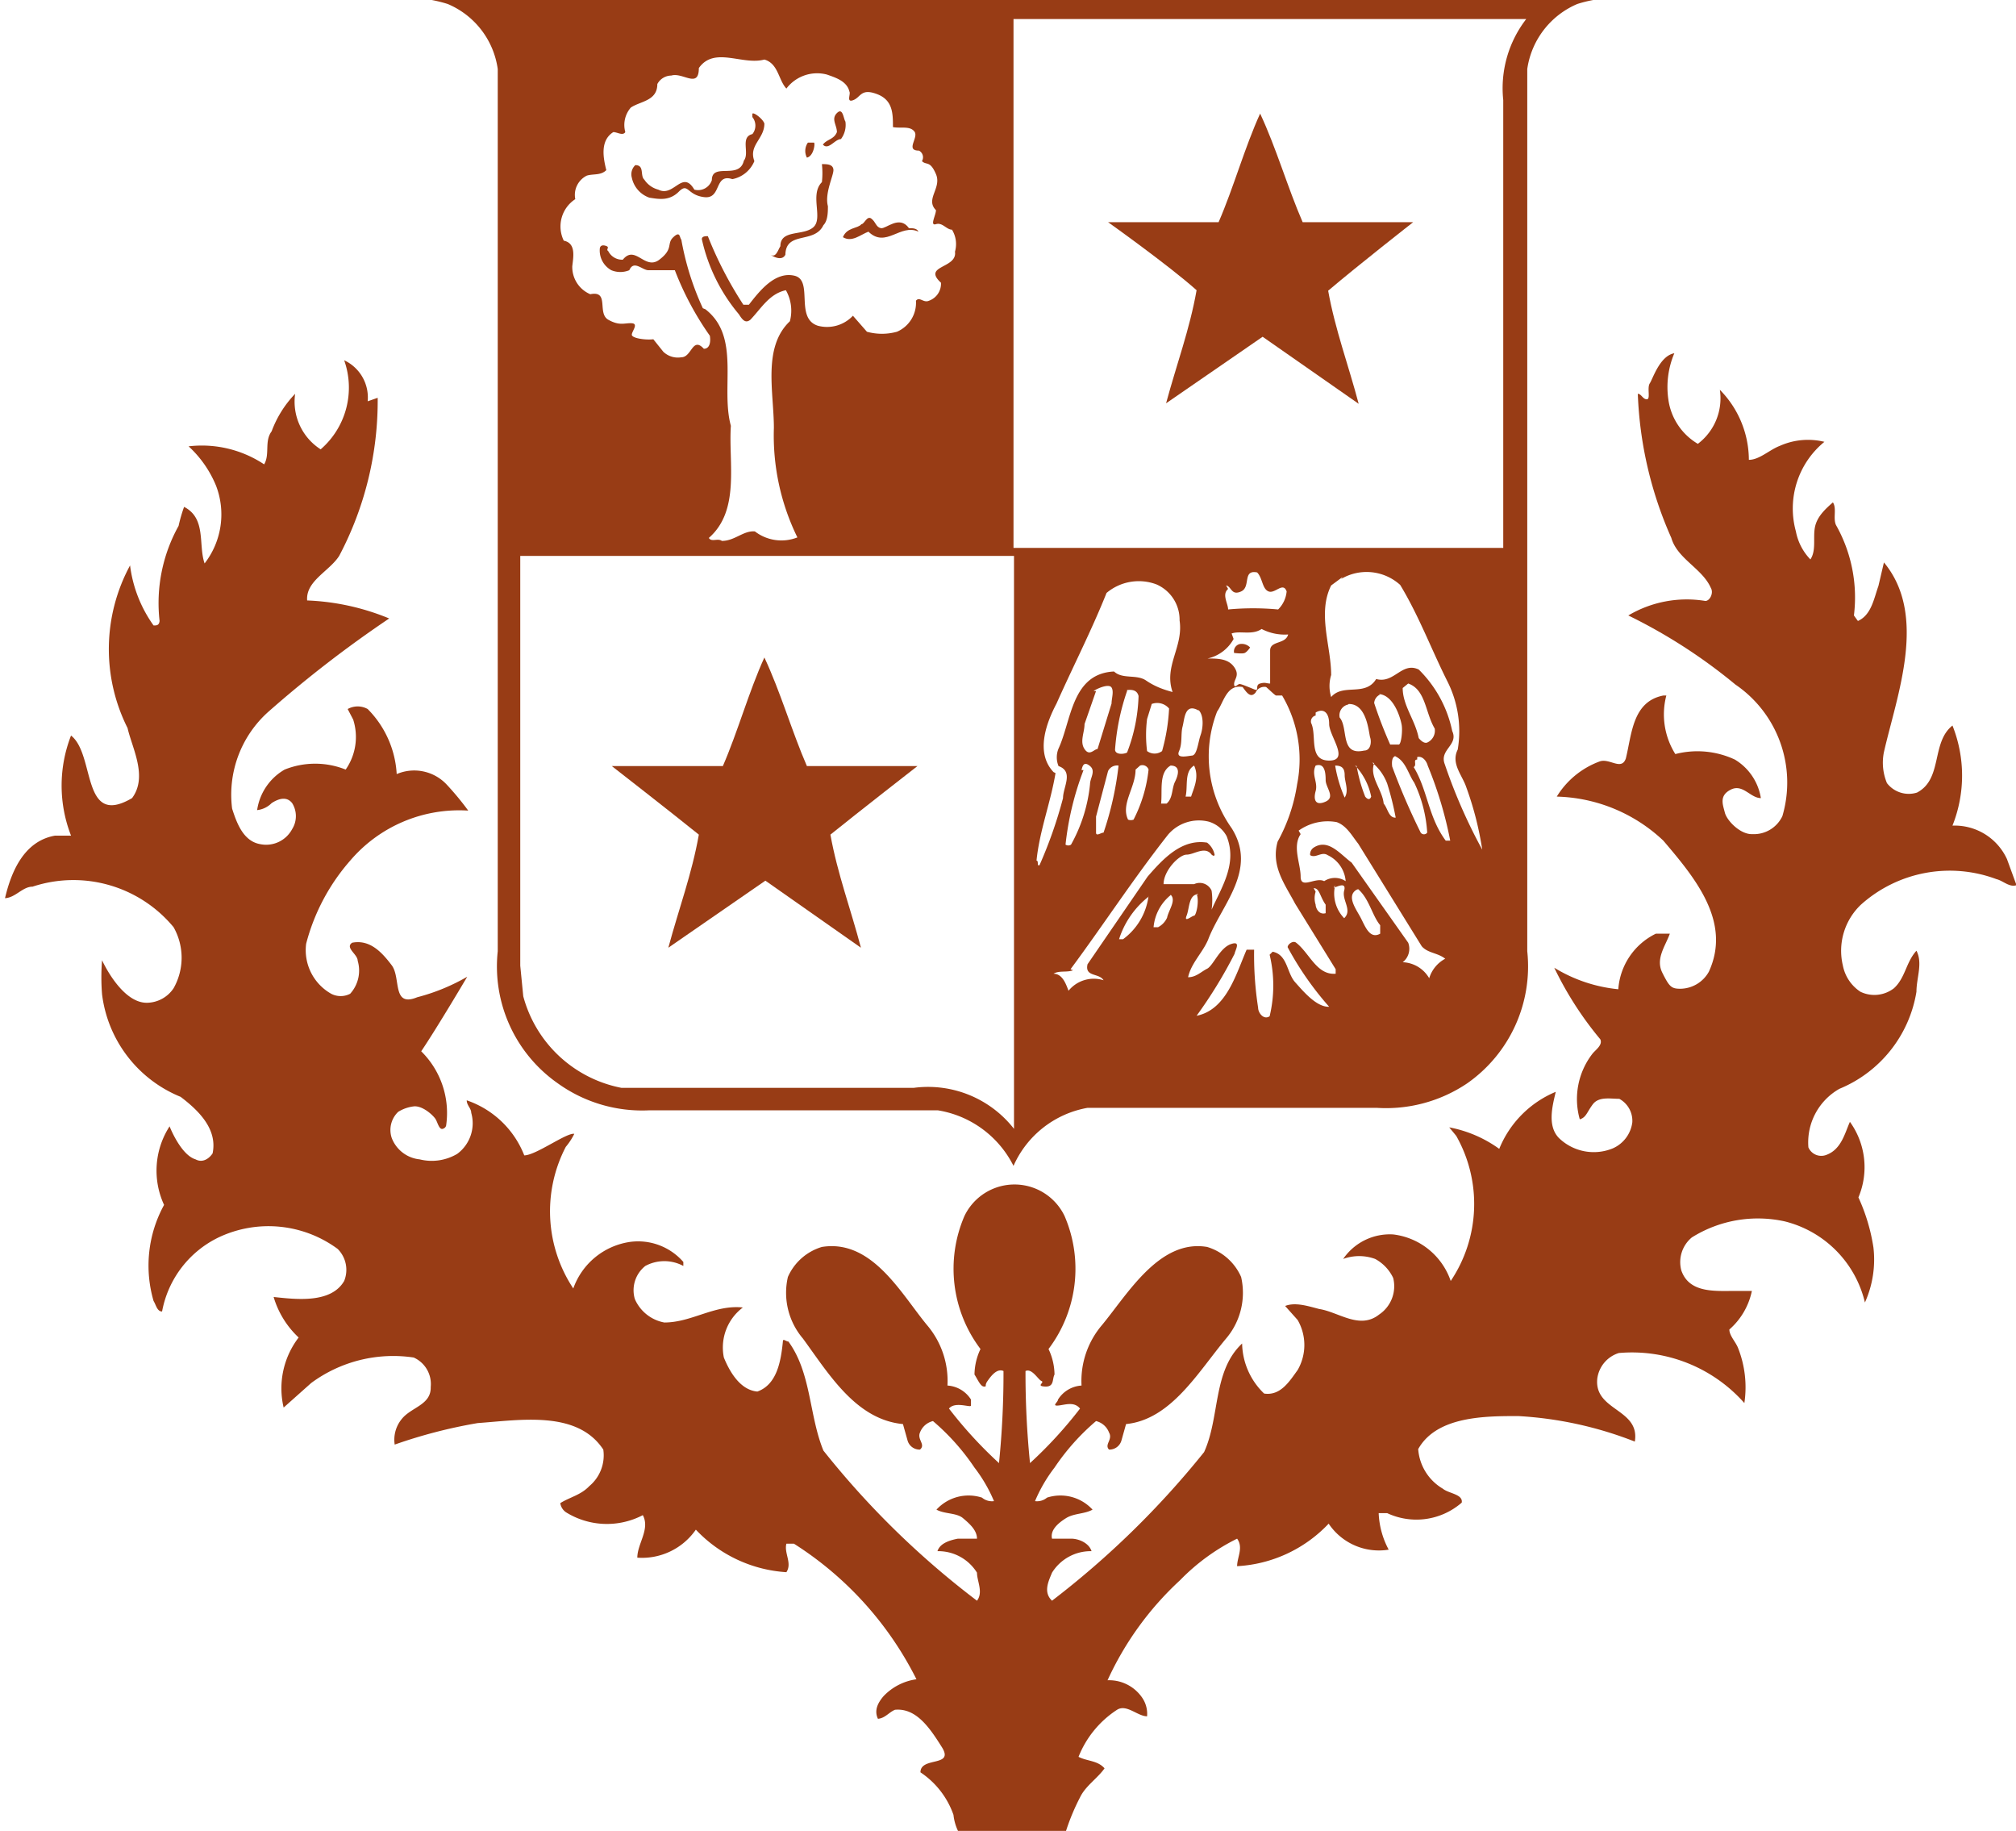 <svg xmlns="http://www.w3.org/2000/svg" id="80bcd4e9-9777-47c9-b9a5-9748f6feeb2e" data-name="Livello 1" viewBox="0 0 40.3 36.6"><defs><style>.\38 a9e52f1-77f8-4efb-8538-9bdd06cbbf21{fill:#983c15;fill-rule:evenodd;}</style></defs><title>Carciofo_LP</title><path class="8a9e52f1-77f8-4efb-8538-9bdd06cbbf21" d="M43.21,50.64c.21-.78.47-1.47.61-2.26-.57-.46-1.74-1.37-1.74-1.37H44.3c.3-.69.52-1.49.83-2.17.32.68.55,1.48.85,2.17h2.21s-1.17.91-1.74,1.37c.14.78.41,1.5.61,2.26L45.15,49.3Z" transform="translate(-29.85 -31.7)"/><path class="8a9e52f1-77f8-4efb-8538-9bdd06cbbf21" d="M53.92,60.72c.32-.7.17-1.62.76-2.17a1.42,1.42,0,0,0,.44,1c.33.05.51-.25.67-.47a1,1,0,0,0,0-1l-.25-.28c.2-.08.45,0,.68.06.39.06.81.42,1.2.11a.68.68,0,0,0,.28-.73.84.84,0,0,0-.36-.38.93.93,0,0,0-.64,0,1.13,1.13,0,0,1,1-.49,1.39,1.39,0,0,1,1.15.93,2.76,2.76,0,0,0,.11-2.9l-.14-.17a2.49,2.49,0,0,1,1,.43,2.08,2.08,0,0,1,1.13-1.14c-.07.29-.17.68.06.92a1,1,0,0,0,1.08.21.66.66,0,0,0,.39-.52.5.5,0,0,0-.26-.47c-.18,0-.41-.05-.53.11s-.13.26-.26.3a1.48,1.48,0,0,1,.26-1.32c.07-.08.2-.17.15-.28a6.88,6.88,0,0,1-.92-1.43,3,3,0,0,0,1.28.43,1.34,1.34,0,0,1,.75-1.11l.28,0c-.09.25-.29.5-.15.78s.18.32.36.32a.66.66,0,0,0,.57-.34c.46-1-.28-1.88-.91-2.62a3.22,3.22,0,0,0-2.13-.88,1.69,1.69,0,0,1,.85-.7c.2-.08.44.19.53-.06.12-.48.13-1.14.75-1.26h.06a1.49,1.49,0,0,0,.18,1.17,1.77,1.77,0,0,1,1.19.11,1.1,1.1,0,0,1,.52.77c-.21,0-.36-.29-.6-.17s-.16.3-.12.46.31.44.55.43a.63.63,0,0,0,.6-.36,2.37,2.37,0,0,0-.94-2.63A10.76,10.76,0,0,0,62.4,44a2.29,2.29,0,0,1,1.54-.29c.09,0,.17-.16.11-.26-.17-.39-.67-.58-.79-1a7.76,7.76,0,0,1-.67-2.88c.07,0,.1.11.18.11s0-.23.06-.32.2-.55.49-.6a1.73,1.73,0,0,0-.12.92,1.22,1.22,0,0,0,.59.89,1.14,1.14,0,0,0,.44-1.08,2,2,0,0,1,.58,1.4c.21,0,.41-.2.62-.28a1.38,1.38,0,0,1,.89-.08,1.72,1.72,0,0,0-.57,1.79,1.1,1.1,0,0,0,.29.56c.12-.18.05-.43.09-.64s.2-.36.36-.5c.08.12,0,.31.06.45a2.94,2.94,0,0,1,.36,1.81s.05.07.08.11c.27-.12.32-.45.41-.7l.11-.47c.88,1.06.26,2.65,0,3.79a1.06,1.06,0,0,0,.06.62.55.55,0,0,0,.6.19c.52-.27.28-1,.71-1.34a2.7,2.7,0,0,1,0,2,1.15,1.15,0,0,1,1.09.67l.19.52c-.14.05-.27-.09-.4-.12a2.66,2.66,0,0,0-2.71.51,1.27,1.27,0,0,0-.36,1.22.81.81,0,0,0,.35.52.64.64,0,0,0,.67-.07c.23-.21.24-.52.45-.75.13.25,0,.54,0,.82a2.54,2.54,0,0,1-1.54,1.94A1.23,1.23,0,0,0,66,54.63a.28.28,0,0,0,.36.15c.3-.11.37-.44.47-.66A1.55,1.55,0,0,1,67,55.63a3.76,3.76,0,0,1,.3,1,2.09,2.09,0,0,1-.17,1.1h0a2.19,2.19,0,0,0-1.6-1.62,2.49,2.49,0,0,0-1.86.32.64.64,0,0,0-.21.66c.17.49.75.4,1.17.41.07,0,.16,0,.24,0a1.4,1.4,0,0,1-.45.77c0,.12.12.24.17.36a2.13,2.13,0,0,1,.13,1.11,3,3,0,0,0-2.51-1,.62.62,0,0,0-.43.51c-.07.65.86.6.75,1.26A7.51,7.51,0,0,0,60.2,60c-.66,0-1.63,0-2,.66a1,1,0,0,0,.49.79c.12.1.41.11.38.28a1.38,1.38,0,0,1-1.49.21c-.05,0-.14,0-.17,0a1.68,1.68,0,0,0,.2.73,1.21,1.21,0,0,1-1.2-.52,2.72,2.72,0,0,1-1.83.85c0-.18.13-.37,0-.55a4.17,4.17,0,0,0-1.14.83,6.25,6.25,0,0,0-1.45,2,.8.8,0,0,1,.7.36.57.57,0,0,1,.09.36c-.19,0-.41-.25-.6-.13a2,2,0,0,0-.77.94c.17.09.38.07.52.23-.14.2-.38.35-.49.58a4.38,4.38,0,0,0-.28.67H49a1,1,0,0,1-.09-.32,1.69,1.69,0,0,0-.66-.85c0-.32.68-.1.43-.5s-.52-.79-.94-.75c-.12.05-.2.17-.34.18-.08-.17,0-.32.11-.45a1.12,1.12,0,0,1,.66-.34,6.84,6.84,0,0,0-2.45-2.71c-.05,0-.09,0-.15,0-.05.19.12.39,0,.57a2.72,2.72,0,0,1-1.81-.85,1.31,1.31,0,0,1-1.17.56c0-.28.26-.57.11-.85a1.55,1.55,0,0,1-1.54-.06.27.27,0,0,1-.11-.18c.19-.12.41-.16.58-.34a.8.8,0,0,0,.28-.73c-.52-.79-1.66-.59-2.51-.53a10.1,10.1,0,0,0-1.66.43.65.65,0,0,1,.14-.51c.19-.24.59-.28.58-.64a.58.58,0,0,0-.34-.59,2.76,2.76,0,0,0-2.05.51l-.55.49a1.67,1.67,0,0,1,.3-1.4,1.81,1.81,0,0,1-.5-.81c.46.05,1.15.13,1.41-.32a.59.59,0,0,0-.13-.64,2.33,2.33,0,0,0-2.36-.24,2.06,2.06,0,0,0-1.15,1.49c-.1,0-.12-.13-.17-.21a2.52,2.52,0,0,1,.21-1.92,1.63,1.63,0,0,1,.11-1.57s.22.57.52.66c.13.07.26,0,.34-.12.1-.48-.27-.85-.64-1.13a2.55,2.55,0,0,1-1.57-2.05,4.3,4.3,0,0,1,0-.68s.39.87.91.85a.65.65,0,0,0,.52-.29,1.24,1.24,0,0,0,0-1.22,2.6,2.6,0,0,0-2.82-.81c-.2,0-.34.22-.55.23.12-.51.37-1.14,1-1.25.11,0,.24,0,.32,0a2.75,2.75,0,0,1,0-2c.49.38.2,1.85,1.22,1.25.32-.43,0-1-.09-1.4A3.51,3.51,0,0,1,32.45,43a2.62,2.62,0,0,0,.47,1.2c.06,0,.11,0,.12-.09a3.17,3.17,0,0,1,.38-1.9,3,3,0,0,1,.11-.38c.45.23.28.76.41,1.13a1.6,1.6,0,0,0,.23-1.55,2.2,2.2,0,0,0-.55-.79,2.25,2.25,0,0,1,1.51.36c.12-.2,0-.46.15-.66a2.16,2.16,0,0,1,.47-.75,1.13,1.13,0,0,0,.51,1.11,1.63,1.63,0,0,0,.47-1.78.82.82,0,0,1,.47.82l.2-.07a6.63,6.63,0,0,1-.77,3.16c-.2.31-.67.5-.64.89a4.76,4.76,0,0,1,1.64.36,23.49,23.49,0,0,0-2.41,1.86,2.22,2.22,0,0,0-.73,1.94c.09.28.22.65.56.71a.59.59,0,0,0,.64-.3.49.49,0,0,0,0-.52c-.11-.14-.27-.09-.41,0a.48.48,0,0,1-.29.14,1.12,1.12,0,0,1,.55-.81,1.64,1.64,0,0,1,1.22,0,1.14,1.14,0,0,0,.15-1l-.11-.21a.41.41,0,0,1,.4,0,2,2,0,0,1,.58,1.3.89.89,0,0,1,1,.21,5.68,5.68,0,0,1,.43.52,2.86,2.86,0,0,0-2.36,1,4.07,4.07,0,0,0-.88,1.66,1,1,0,0,0,.5,1,.41.41,0,0,0,.38,0A.69.69,0,0,0,37,50.9c0-.13-.26-.26-.11-.36.36-.07.6.2.79.45s0,.85.51.64a4,4,0,0,0,1-.41s-.59,1-.92,1.49a1.73,1.73,0,0,1,.5,1.47s0,.06-.07.08-.1-.12-.14-.19-.25-.27-.43-.26a.76.76,0,0,0-.32.11.5.5,0,0,0-.13.52.67.67,0,0,0,.56.43,1,1,0,0,0,.75-.11.76.76,0,0,0,.28-.82c0-.09-.09-.15-.09-.25a1.89,1.89,0,0,1,1.15,1.1c.23,0,.85-.46,1-.43a1.29,1.29,0,0,1-.17.26,2.79,2.79,0,0,0,.15,2.83,1.42,1.42,0,0,1,1.13-.93,1.2,1.2,0,0,1,1.07.4V57a.8.8,0,0,0-.76,0,.62.62,0,0,0-.21.66.8.8,0,0,0,.59.47c.55,0,1-.36,1.57-.3a1,1,0,0,0-.38,1c.11.27.32.65.67.68.39-.14.47-.6.51-1,0-.07.06,0,.11,0,.46.63.41,1.47.7,2.18a17.12,17.12,0,0,0,3.07,3c.13-.17,0-.39,0-.56a.91.91,0,0,0-.79-.43c.05-.16.25-.22.41-.25h.38c0-.17-.15-.3-.28-.41s-.37-.08-.53-.17a.87.87,0,0,1,.91-.24.31.31,0,0,0,.24.07,3,3,0,0,0-.39-.67,4.55,4.55,0,0,0-.83-.93.37.37,0,0,0-.26.23c-.06.14.12.24,0,.34a.25.25,0,0,1-.25-.19l-.09-.32c-.94-.09-1.48-1-2-1.71a1.41,1.41,0,0,1-.3-1.23,1.08,1.08,0,0,1,.68-.6c1-.16,1.58.93,2.1,1.56a1.72,1.72,0,0,1,.41,1.21.6.6,0,0,1,.47.28c0,.05,0,.07,0,.12s-.32-.09-.44.06a8.56,8.56,0,0,0,1,1.09,17.77,17.77,0,0,0,.09-1.84c-.13-.06-.25.1-.32.2s0,.11-.07.11-.13-.15-.19-.24a1.22,1.22,0,0,1,.12-.51,2.66,2.66,0,0,1-.32-2.66,1.11,1.11,0,0,1,2,0,2.66,2.66,0,0,1-.32,2.66,1.22,1.22,0,0,1,.12.51c-.05.09,0,.25-.19.24s0-.08-.07-.11-.19-.26-.32-.2a17.84,17.84,0,0,0,.09,1.84,8.55,8.55,0,0,0,1-1.09c-.12-.15-.31-.07-.44-.06s0-.07,0-.12a.6.6,0,0,1,.47-.28,1.72,1.72,0,0,1,.41-1.21c.52-.63,1.15-1.72,2.1-1.56a1.08,1.08,0,0,1,.68.6,1.41,1.41,0,0,1-.3,1.23c-.56.67-1.1,1.62-2,1.71l-.09.32a.25.25,0,0,1-.25.19c-.1-.1.08-.2,0-.34a.37.37,0,0,0-.26-.23,4.54,4.54,0,0,0-.83.93,3,3,0,0,0-.39.67.31.31,0,0,0,.24-.07.87.87,0,0,1,.91.24c-.16.09-.37.07-.53.17s-.32.24-.28.41h.38c.16,0,.36.09.41.25a.91.91,0,0,0-.79.43c-.07.17-.18.39,0,.56A17.66,17.66,0,0,0,53.92,60.72Z" transform="translate(-29.85 -31.7)"/><path class="8a9e52f1-77f8-4efb-8538-9bdd06cbbf21" d="M53.16,39.76c.21-.78.47-1.47.61-2.26C53.21,37,52,36.14,52,36.14h2.21c.3-.69.52-1.49.83-2.17.32.68.55,1.48.85,2.17h2.21S57,37,56.4,37.51c.14.78.41,1.5.61,2.26l-1.92-1.34Z" transform="translate(-29.85 -31.7)"/><path class="8a9e52f1-77f8-4efb-8538-9bdd06cbbf21" d="M42.55,35c.19,0,.09.21.18.29a.48.48,0,0,0,.28.2c.31.16.48-.41.72,0a.29.29,0,0,0,.35-.19c0-.36.55,0,.64-.39.12-.15-.08-.47.17-.53a.27.27,0,0,0,0-.34s0,0,0-.06.21.09.24.19c0,.31-.32.43-.2.75a.6.6,0,0,1-.44.36c-.37-.12-.21.4-.56.36s-.32-.3-.51-.11-.4.15-.59.12a.54.54,0,0,1-.35-.4A.25.25,0,0,1,42.55,35Z" transform="translate(-29.85 -31.7)"/><path class="8a9e52f1-77f8-4efb-8538-9bdd06cbbf21" d="M45.45,36.62c0-.34.46-.2.66-.38s-.08-.65.17-.9a1.64,1.64,0,0,0,0-.36c.1,0,.22,0,.23.11s-.18.47-.11.73c0,.11,0,.29-.09.38-.18.38-.75.11-.76.59-.06.12-.21.06-.3,0C45.36,36.86,45.4,36.7,45.45,36.62Z" transform="translate(-29.85 -31.7)"/><path class="8a9e52f1-77f8-4efb-8538-9bdd06cbbf21" d="M46,34.55c.05,0,.09,0,.12,0s0,.27-.14.3A.29.29,0,0,1,46,34.55Z" transform="translate(-29.85 -31.7)"/><path class="8a9e52f1-77f8-4efb-8538-9bdd06cbbf21" d="M46.58,34.34c0-.14-.12-.26,0-.38s.13.11.17.17a.47.47,0,0,1-.09.35c-.12,0-.25.23-.36.11C46.38,34.48,46.52,34.49,46.58,34.34Z" transform="translate(-29.85 -31.7)"/><path class="8a9e52f1-77f8-4efb-8538-9bdd06cbbf21" d="M47.07,36.18c.06,0,.11-.18.2-.11s.09.17.19.19.37-.27.56,0c.07,0,.16,0,.19.07-.36-.17-.65.34-1,0-.16.06-.33.22-.51.11C46.78,36.24,47,36.27,47.07,36.18Z" transform="translate(-29.85 -31.7)"/><path class="8a9e52f1-77f8-4efb-8538-9bdd06cbbf21" d="M54.64,44.57a.23.23,0,0,1,.2.07s-.06.09-.11.11-.19,0-.21,0A.15.15,0,0,1,54.64,44.57Z" transform="translate(-29.85 -31.7)"/><path class="8a9e52f1-77f8-4efb-8538-9bdd06cbbf21" d="M50.11,55a2.06,2.06,0,0,0-1.51-1.11H42.82A2.89,2.89,0,0,1,41,53.35a2.85,2.85,0,0,1-1.2-2.64V33.08a1.66,1.66,0,0,0-1-1.3,2.69,2.69,0,0,0-.32-.08H61.7a2.52,2.52,0,0,0-.32.08,1.67,1.67,0,0,0-1,1.3V50.71a2.85,2.85,0,0,1-1.2,2.64,2.9,2.9,0,0,1-1.81.49H51.59A2,2,0,0,0,50.11,55Zm8.07-8.12c-.09,0,0,.11-.07.15.28.46.29,1,.64,1.47,0,0,.07,0,.09,0A7.86,7.86,0,0,0,58.39,47C58.37,46.92,58.29,46.8,58.18,46.83ZM58,45.36l-.11.09c0,.35.25.64.32,1,0,0,.09.12.17.09a.26.26,0,0,0,.15-.28C58.34,45.94,58.35,45.48,58,45.36Zm-.24,1.45c-.09,0-.09.13-.08.21a13.51,13.51,0,0,0,.57,1.32.08.08,0,0,0,.13,0,2.7,2.7,0,0,0-.26-1C58,47.17,57.95,46.9,57.73,46.81Zm-.32-1.23a.2.2,0,0,0-.12.17,8.57,8.57,0,0,0,.32.83c.05,0,.12,0,.17,0s.08-.27.06-.39S57.72,45.59,57.41,45.57Zm-.12,1.37c-.1.28.16.52.19.81.08.09.1.29.24.28a5.89,5.89,0,0,0-.17-.68A1,1,0,0,0,57.28,46.94Zm-.35.06,0,0a3,3,0,0,0,.17.61s.08.11.12,0A1.27,1.27,0,0,0,56.94,47Zm0,2.47c-.22.13,0,.4.09.58s.18.41.38.3l0-.17C57.28,50,57.22,49.66,57,49.47Zm-.17-3.7a.22.22,0,0,0-.17.26c.18.21,0,.77.49.66.13,0,.15-.17.12-.26S57.18,45.76,56.81,45.77ZM56.54,47a2.65,2.65,0,0,0,.19.64h0c.09-.14,0-.31,0-.45S56.67,47,56.54,47Zm0,2.39a.71.71,0,0,0,.18.66c.17-.16-.05-.36,0-.55S56.57,49.43,56.51,49.44Zm.15-6.16-.23.17c-.28.56,0,1.21,0,1.79a.75.75,0,0,0,0,.44c.24-.28.68,0,.9-.36.36.1.51-.35.85-.19a2.41,2.41,0,0,1,.67,1.23c.13.28-.26.37-.15.66a10.8,10.8,0,0,0,.75,1.71,6.47,6.47,0,0,0-.32-1.25c-.08-.24-.31-.47-.17-.75a2.21,2.21,0,0,0-.21-1.37c-.32-.64-.57-1.31-.94-1.92A1,1,0,0,0,56.66,43.27ZM56.15,47c-.09.18.05.33,0,.51s0,.3.2.21,0-.28,0-.43S56.33,46.94,56.15,47Zm0-1a.12.12,0,0,0-.09.15c.12.25-.06.75.36.75s0-.49,0-.73S56.3,45.85,56.15,45.94Zm0,3.52a.42.42,0,0,0,0,.26c0,.06.06.21.2.17v-.17C56.23,49.61,56.23,49.45,56.11,49.45Zm-.3-1.15c-.17.25,0,.59,0,.85s.3,0,.47.09a.39.39,0,0,1,.43,0,.63.63,0,0,0-.36-.52c-.12-.08-.24.07-.35,0a.16.16,0,0,1,.07-.15c.29-.19.53.13.76.3L58,50.54a.34.34,0,0,1-.11.39.64.64,0,0,1,.53.32.66.66,0,0,1,.32-.39c-.15-.12-.35-.11-.47-.25L57,48.56c-.12-.15-.23-.36-.43-.43A1,1,0,0,0,55.81,48.3Zm-1.45-4.9c-.13.11,0,.29,0,.41a5.41,5.41,0,0,1,1,0,.58.58,0,0,0,.17-.36c-.07-.2-.23.05-.36,0s-.12-.27-.23-.38c-.3-.06-.12.29-.32.38S54.47,43.42,54.36,43.4Zm.11,1a.79.79,0,0,1-.52.39c.2,0,.41,0,.53.17s0,.24,0,.34.07,0,.11,0,.2.07.3.11,0-.09.11-.12.12,0,.2,0V44.7c0-.2.31-.12.36-.32a1,1,0,0,1-.53-.11C54.88,44.4,54.64,44.3,54.47,44.36ZM53.72,47c-.2.12-.12.41-.17.62l.11,0C53.71,47.46,53.83,47.23,53.72,47ZM54,50.48c-.11.26-.34.47-.4.75.16,0,.26-.11.38-.17s.25-.41.47-.49.09.12.08.19A9.19,9.19,0,0,1,53.77,52c.6-.12.79-.84,1-1.32.05,0,.12,0,.15,0A6.85,6.85,0,0,0,55,51.84c0,.1.11.25.23.17a2.63,2.63,0,0,0,0-1.23l.06-.06c.3.06.28.42.45.61s.43.5.68.49a6.27,6.27,0,0,1-.83-1.19c0-.06.11-.14.17-.09.27.21.41.65.79.62v-.09l-.81-1.31c-.2-.38-.49-.75-.35-1.24a3.44,3.44,0,0,0,.39-1.15,2.51,2.51,0,0,0-.3-1.77s-.1,0-.12,0-.13-.11-.2-.17a.19.19,0,0,0-.21.11c-.1.12-.18,0-.26-.11-.32-.06-.38.31-.51.49a2.48,2.48,0,0,0,.29,2.33C55,49.09,54.26,49.79,54,50.48Zm-.19-.91c-.2,0-.18.28-.24.43s.11,0,.15,0S53.83,49.71,53.77,49.56Zm0-3.67c-.28-.16-.28.17-.32.32s0,.33-.07.49.16.1.26.09.12-.27.17-.41S53.92,46,53.81,45.89ZM53.25,47c-.24.14-.16.5-.19.76l.11,0c.13-.11.1-.3.17-.44S53.45,47,53.25,47Zm0,2.59a.93.93,0,0,0-.34.64H53a.4.4,0,0,0,.18-.19C53.21,49.89,53.37,49.69,53.25,49.58Zm-.38-3.81-.09.29a2.57,2.57,0,0,0,0,.64.25.25,0,0,0,.3,0,3.81,3.81,0,0,0,.14-.85A.31.31,0,0,0,52.87,45.77ZM52.64,47l-.09.08c0,.36-.3.69-.15,1a.15.15,0,0,0,.11,0,2.84,2.84,0,0,0,.3-1A.13.13,0,0,0,52.64,47Zm.17,2.62a1.76,1.76,0,0,0-.59.85h.08A1.27,1.27,0,0,0,52.81,49.6Zm-.43-4.11a4.58,4.58,0,0,0-.24,1.17c0,.1.16.1.24.06a3.4,3.4,0,0,0,.23-1.13C52.58,45.49,52.48,45.48,52.38,45.49ZM52,47.11l-.24.91c0,.1,0,.24,0,.32s.1,0,.15,0A6.34,6.34,0,0,0,52.21,47,.2.2,0,0,0,52,47.11Zm-.24-1.6-.23.66c0,.17-.1.35,0,.5s.19,0,.26,0l.28-.91c0-.1.05-.24,0-.32S51.8,45.45,51.71,45.51Zm-.25,1.58a5.92,5.92,0,0,0-.36,1.49.1.1,0,0,0,.11,0,3.11,3.11,0,0,0,.38-1.21c0-.12.12-.26,0-.36S51.49,47,51.47,47.09Zm-.21,4c-.12.05-.28,0-.39.07.18,0,.25.21.3.34a.65.65,0,0,1,.7-.21c-.09-.15-.38-.06-.32-.32l1.2-1.75c.32-.37.69-.76,1.19-.68a.41.41,0,0,1,.15.24s0,.05-.06,0c-.13-.18-.35,0-.5,0s-.46.32-.46.59c.07,0,.17,0,.23,0s.28,0,.38,0a.26.26,0,0,1,.35.13,1.37,1.37,0,0,1,0,.38c.2-.45.52-.92.3-1.47a.6.6,0,0,0-.36-.29.81.81,0,0,0-.81.26C52.5,49.27,51.91,50.18,51.25,51.07Zm-.35-3.94c-.1.6-.32,1.15-.38,1.75.05,0,0,.12.06.09a8.89,8.89,0,0,0,.47-1.34c0-.22.22-.53-.09-.64a.46.46,0,0,1,0-.35c.26-.56.26-1.5,1.11-1.54.17.16.45.05.64.18s.38.19.53.23c-.18-.52.22-.9.14-1.43a.77.77,0,0,0-.46-.72,1,1,0,0,0-1,.17c-.3.75-.67,1.47-1,2.21C50.77,46.14,50.54,46.74,50.91,47.13Zm-7-9.27c.71.55.3,1.56.51,2.33-.05.74.19,1.69-.44,2.24.05.09.18,0,.26.06.26,0,.43-.21.66-.19a.87.87,0,0,0,.85.12,4.62,4.62,0,0,1-.47-2.19c0-.71-.23-1.61.32-2.13a.83.83,0,0,0-.08-.62c-.33.07-.49.36-.71.59-.1.08-.16,0-.23-.11a3.5,3.5,0,0,1-.74-1.5c0-.06.07-.06.12-.06a7.69,7.69,0,0,0,.71,1.37l.11,0c.21-.27.52-.67.91-.58s0,.85.47,1a.71.71,0,0,0,.7-.2l.28.32a1.13,1.13,0,0,0,.6,0,.63.63,0,0,0,.38-.62c.07-.09.15.05.26,0a.36.36,0,0,0,.24-.36c-.38-.35.33-.28.28-.62a.55.55,0,0,0-.06-.44c-.11,0-.19-.15-.32-.11s0-.18,0-.28c-.22-.22.12-.44,0-.72s-.19-.17-.28-.26a.15.15,0,0,0-.06-.21c-.28,0,0-.26-.09-.38s-.28-.06-.43-.09c0-.27,0-.54-.32-.66s-.32.06-.47.12-.05-.12-.08-.17c-.05-.21-.28-.28-.45-.34a.77.77,0,0,0-.81.28c-.16-.17-.16-.5-.44-.58-.44.12-1-.27-1.31.17,0,.42-.32.08-.55.15a.32.32,0,0,0-.28.17c0,.34-.34.34-.53.47a.53.53,0,0,0-.11.49c-.05.08-.16,0-.24,0-.27.17-.2.52-.14.76-.11.11-.26.07-.39.11a.43.43,0,0,0-.23.47.65.65,0,0,0-.23.83c.25.05.19.33.17.51a.59.59,0,0,0,.36.56c.39-.08.13.38.36.51s.33.06.47.07,0,.16,0,.23.28.11.43.09l.2.25a.42.42,0,0,0,.36.11c.21,0,.22-.42.45-.17.12,0,.14-.14.12-.26a6,6,0,0,1-.7-1.31l-.53,0c-.12,0-.29-.21-.38,0a.47.47,0,0,1-.36,0,.45.45,0,0,1-.23-.43s0-.09.11-.06,0,.07.06.11a.31.31,0,0,0,.29.17c.25-.31.44.22.73,0s.14-.32.28-.45.12,0,.16.05A5.59,5.59,0,0,0,43.9,37.86ZM42.27,53.44h5.85a2.18,2.18,0,0,1,2,.82V42.81H40.25V51l.06.61A2.53,2.53,0,0,0,42.27,53.44ZM59.9,33.7a2.26,2.26,0,0,1,.46-1.62H50.11V42.65H59.9Z" transform="translate(-29.85 -31.7)"/></svg>